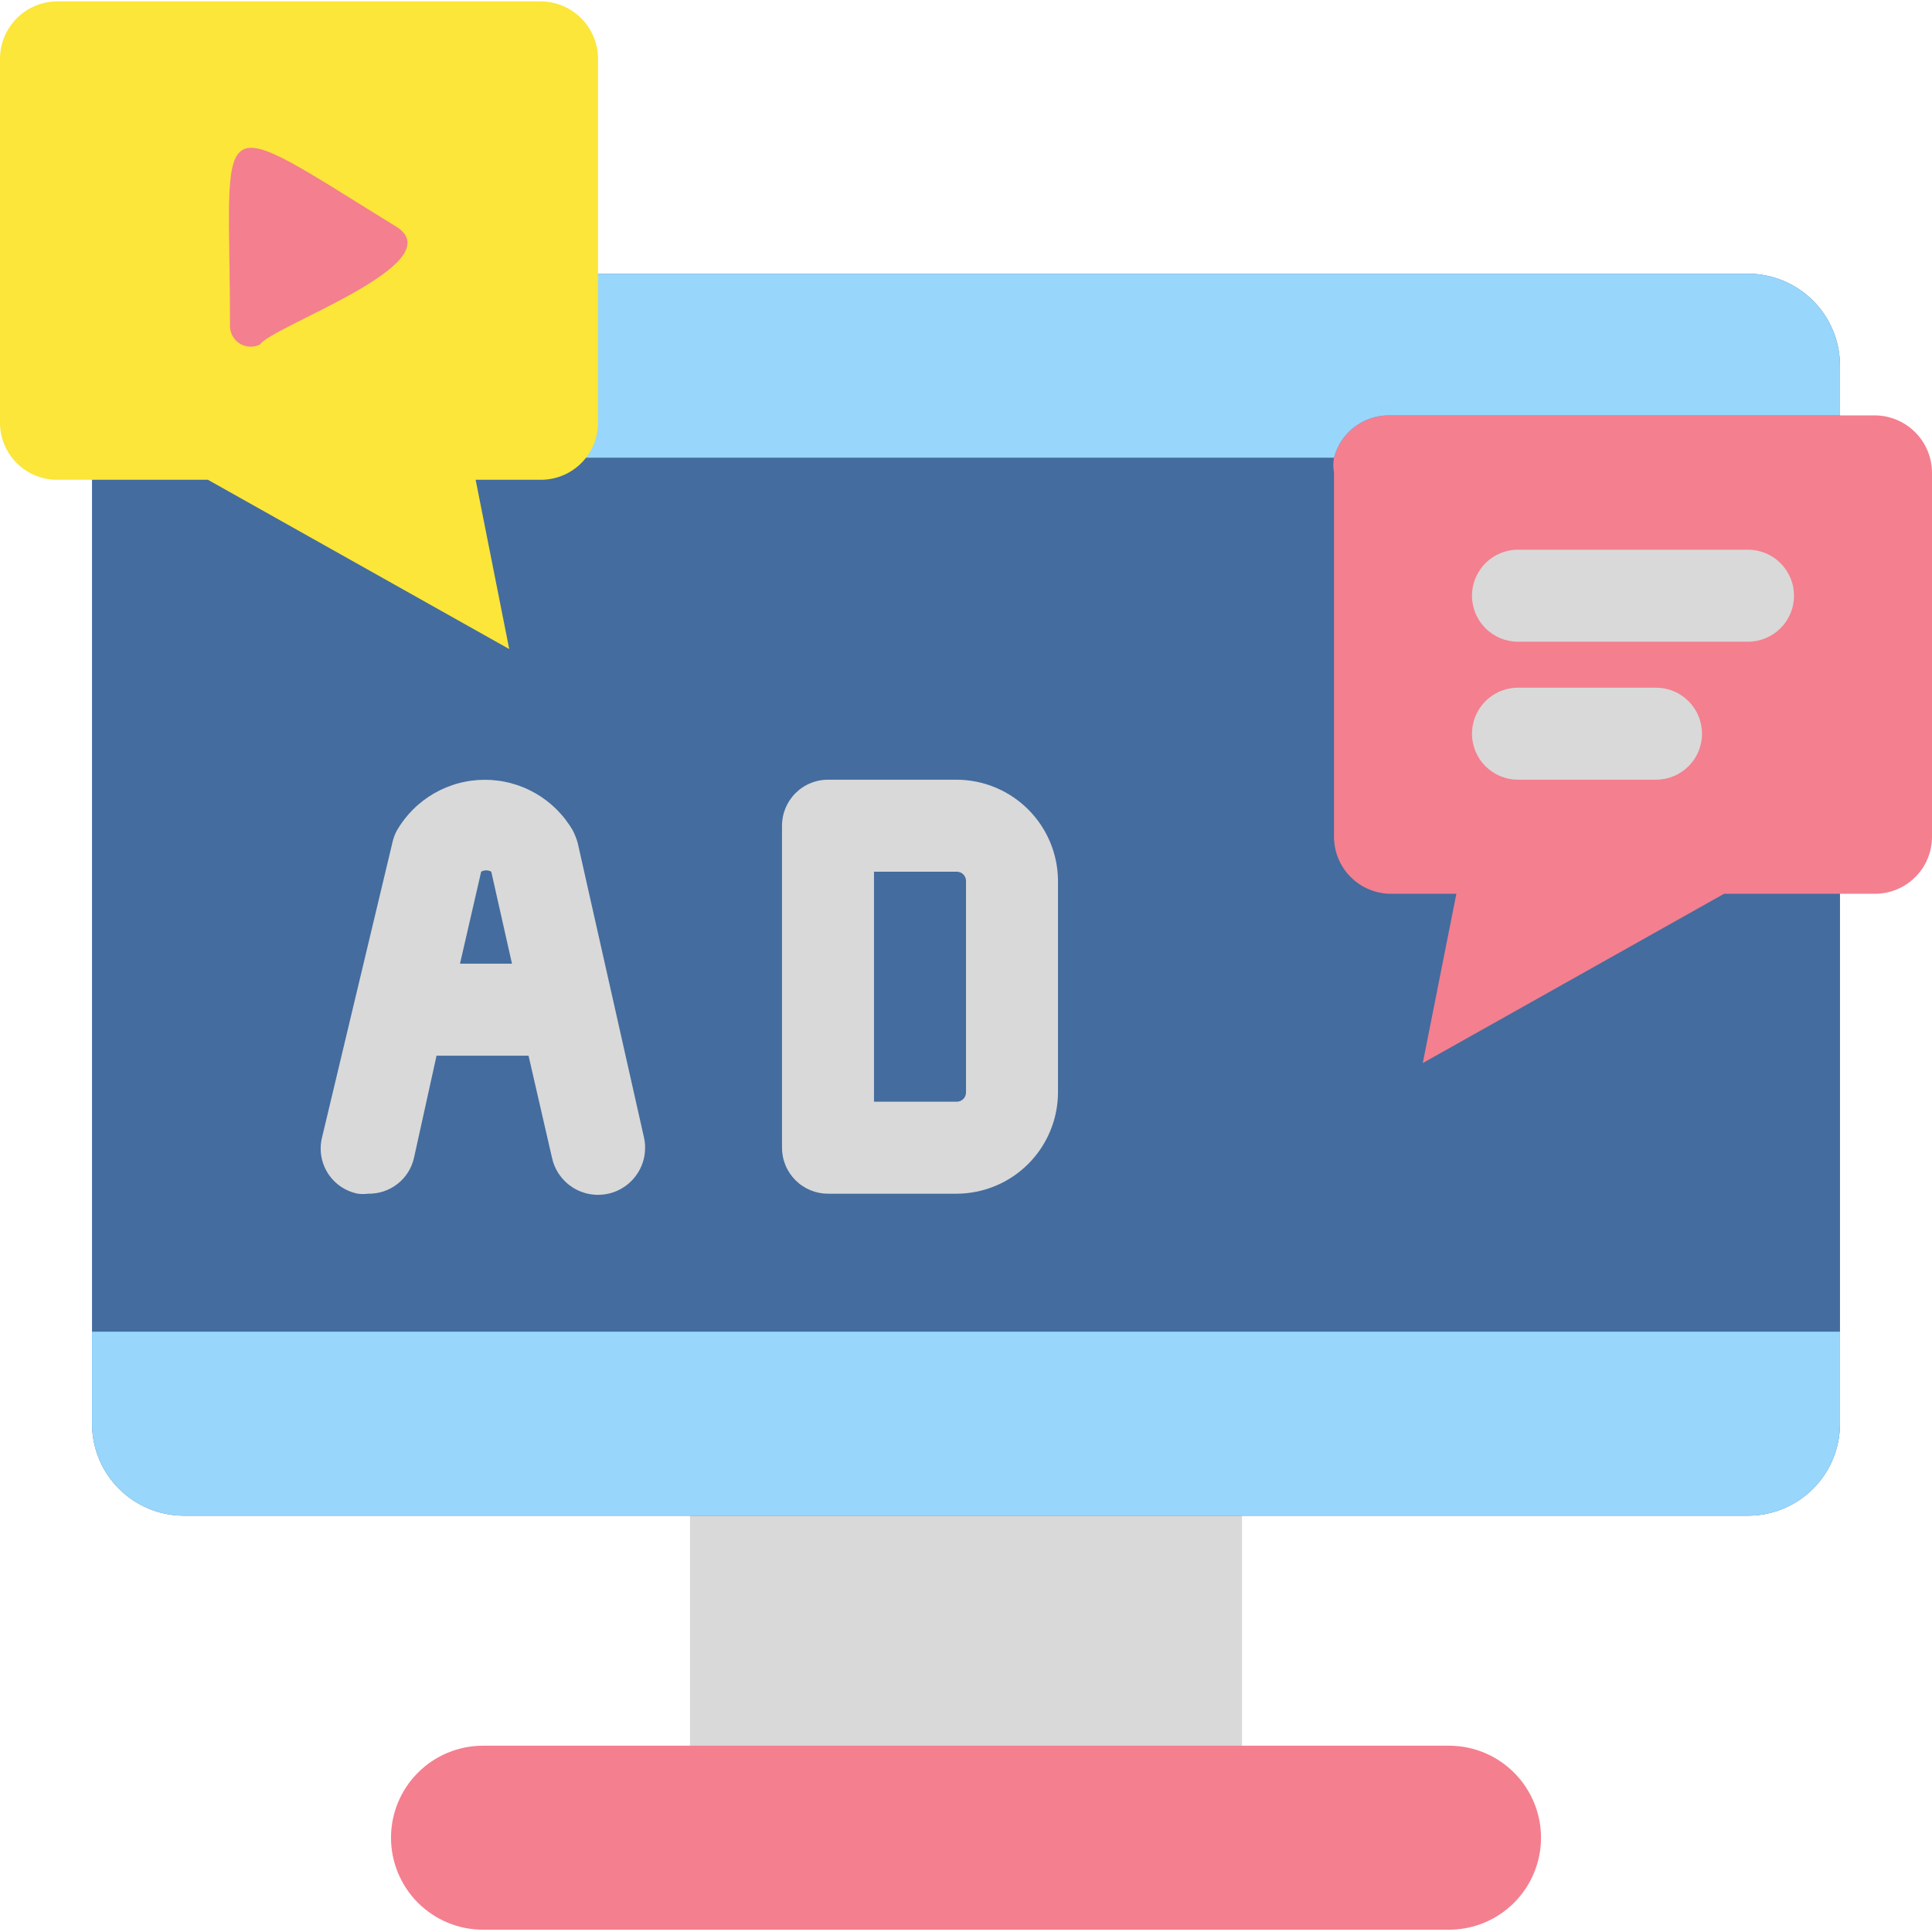 <svg xmlns="http://www.w3.org/2000/svg" xmlns:xlink="http://www.w3.org/1999/xlink" width="1000" zoomAndPan="magnify" viewBox="0 0 750 750" height="1000" preserveAspectRatio="xMidYMid meet" version="1.0"><path fill="#d9d9d9" d="M 267.855 552.68 L 482.145 552.68 L 482.145 713.395 L 267.855 713.395 Z M 267.855 552.68 " fill-opacity="1" fill-rule="nonzero"/><path fill="#446c9e" d="M 71.43 106.25 L 678.57 106.25 C 679.742 106.25 680.906 106.309 682.07 106.422 C 683.234 106.535 684.391 106.707 685.539 106.938 C 686.688 107.164 687.82 107.449 688.938 107.789 C 690.059 108.129 691.156 108.52 692.238 108.969 C 693.32 109.418 694.375 109.914 695.406 110.469 C 696.438 111.02 697.441 111.617 698.414 112.27 C 699.387 112.918 700.324 113.613 701.227 114.355 C 702.133 115.098 703 115.883 703.824 116.711 C 704.652 117.539 705.438 118.402 706.18 119.309 C 706.922 120.211 707.617 121.148 708.266 122.121 C 708.918 123.094 709.516 124.098 710.07 125.129 C 710.621 126.16 711.121 127.215 711.566 128.297 C 712.016 129.379 712.41 130.477 712.746 131.598 C 713.086 132.715 713.371 133.848 713.598 134.996 C 713.828 136.145 714 137.301 714.113 138.465 C 714.227 139.629 714.285 140.793 714.285 141.965 L 714.285 552.68 C 714.285 553.848 714.227 555.016 714.113 556.18 C 714 557.344 713.828 558.5 713.598 559.645 C 713.371 560.793 713.086 561.926 712.746 563.047 C 712.41 564.164 712.016 565.266 711.566 566.348 C 711.121 567.426 710.621 568.484 710.07 569.516 C 709.516 570.547 708.918 571.547 708.266 572.52 C 707.617 573.492 706.922 574.43 706.18 575.336 C 705.438 576.238 704.652 577.105 703.824 577.934 C 703 578.758 702.133 579.543 701.227 580.285 C 700.324 581.027 699.387 581.723 698.414 582.375 C 697.441 583.023 696.438 583.625 695.406 584.176 C 694.375 584.727 693.32 585.227 692.238 585.676 C 691.156 586.121 690.059 586.516 688.938 586.855 C 687.82 587.195 686.688 587.477 685.539 587.707 C 684.391 587.934 683.234 588.105 682.07 588.223 C 680.906 588.336 679.742 588.395 678.57 588.395 L 71.43 588.395 C 70.258 588.395 69.094 588.336 67.93 588.223 C 66.766 588.105 65.609 587.934 64.461 587.707 C 63.312 587.477 62.18 587.195 61.062 586.855 C 59.941 586.516 58.844 586.121 57.762 585.676 C 56.68 585.227 55.625 584.727 54.594 584.176 C 53.562 583.625 52.559 583.023 51.586 582.375 C 50.613 581.723 49.676 581.027 48.773 580.285 C 47.867 579.543 47 578.758 46.176 577.934 C 45.348 577.105 44.562 576.238 43.82 575.336 C 43.078 574.43 42.383 573.492 41.734 572.52 C 41.082 571.547 40.484 570.547 39.93 569.516 C 39.379 568.484 38.879 567.426 38.434 566.348 C 37.984 565.266 37.59 564.164 37.254 563.047 C 36.914 561.926 36.629 560.793 36.402 559.645 C 36.172 558.5 36 557.344 35.887 556.18 C 35.773 555.016 35.715 553.848 35.715 552.68 L 35.715 141.965 C 35.715 140.793 35.773 139.629 35.887 138.465 C 36 137.301 36.172 136.145 36.402 134.996 C 36.629 133.848 36.914 132.715 37.254 131.598 C 37.59 130.477 37.984 129.379 38.434 128.297 C 38.879 127.215 39.379 126.16 39.93 125.129 C 40.484 124.098 41.082 123.094 41.734 122.121 C 42.383 121.148 43.078 120.211 43.82 119.309 C 44.562 118.402 45.348 117.539 46.176 116.711 C 47 115.883 47.867 115.098 48.773 114.355 C 49.676 113.613 50.613 112.918 51.586 112.27 C 52.559 111.617 53.562 111.02 54.594 110.469 C 55.625 109.914 56.68 109.418 57.762 108.969 C 58.844 108.52 59.941 108.129 61.062 107.789 C 62.18 107.449 63.312 107.164 64.461 106.938 C 65.609 106.707 66.766 106.535 67.93 106.422 C 69.094 106.309 70.258 106.25 71.43 106.25 Z M 71.43 106.25 " fill-opacity="1" fill-rule="nonzero"/><path fill="#d9d9d9" d="M 154.465 88.395 C 154.758 88.578 155.039 88.777 155.309 88.996 C 155.578 89.219 155.828 89.453 156.07 89.703 C 156.309 89.957 156.527 90.223 156.734 90.5 C 156.938 90.781 157.125 91.074 157.293 91.375 C 157.461 91.68 157.609 91.992 157.738 92.316 C 157.867 92.637 157.973 92.965 158.062 93.301 C 158.148 93.637 158.215 93.977 158.258 94.32 C 158.301 94.664 158.324 95.012 158.324 95.355 C 158.324 95.703 158.301 96.051 158.258 96.395 C 158.215 96.738 158.148 97.078 158.062 97.414 C 157.973 97.75 157.867 98.078 157.738 98.398 C 157.609 98.723 157.461 99.035 157.293 99.34 C 157.125 99.641 156.938 99.934 156.734 100.211 C 156.527 100.492 156.309 100.758 156.07 101.008 C 155.828 101.262 155.578 101.496 155.309 101.715 C 155.039 101.938 154.758 102.137 154.465 102.32 L 100.895 133.75 C 100.59 133.902 100.277 134.031 99.957 134.145 C 99.637 134.254 99.309 134.344 98.977 134.414 C 98.645 134.484 98.309 134.535 97.973 134.562 C 97.633 134.59 97.293 134.594 96.957 134.578 C 96.617 134.562 96.281 134.527 95.945 134.469 C 95.609 134.41 95.281 134.332 94.957 134.23 C 94.633 134.133 94.316 134.012 94.008 133.871 C 93.699 133.73 93.398 133.574 93.109 133.395 C 92.82 133.219 92.543 133.023 92.281 132.809 C 92.016 132.598 91.766 132.367 91.531 132.121 C 91.297 131.879 91.078 131.621 90.875 131.348 C 90.672 131.074 90.488 130.793 90.32 130.496 C 90.152 130.199 90.008 129.895 89.879 129.582 C 89.75 129.266 89.645 128.945 89.555 128.617 C 89.469 128.289 89.402 127.957 89.355 127.621 C 89.312 127.285 89.289 126.945 89.285 126.605 L 89.285 63.75 C 89.281 63.039 89.367 62.336 89.551 61.648 C 89.73 60.961 90 60.309 90.352 59.691 C 90.707 59.07 91.137 58.512 91.641 58.008 C 92.145 57.504 92.707 57.074 93.324 56.723 C 93.941 56.367 94.594 56.102 95.285 55.918 C 95.973 55.738 96.672 55.652 97.383 55.656 C 98.098 55.664 98.797 55.762 99.48 55.953 C 100.168 56.145 100.816 56.422 101.43 56.785 Z M 154.465 88.395 " fill-opacity="1" fill-rule="nonzero"/><path fill="#f47f8f" d="M 750 183.395 L 750 324.82 C 750 325.547 749.965 326.27 749.895 326.992 C 749.824 327.715 749.715 328.43 749.574 329.141 C 749.434 329.852 749.258 330.555 749.047 331.25 C 748.836 331.941 748.594 332.625 748.312 333.297 C 748.035 333.965 747.727 334.621 747.387 335.258 C 747.043 335.898 746.672 336.52 746.27 337.125 C 745.867 337.727 745.434 338.309 744.973 338.867 C 744.516 339.43 744.027 339.965 743.516 340.48 C 743 340.992 742.465 341.477 741.902 341.938 C 741.344 342.398 740.762 342.828 740.16 343.234 C 739.555 343.637 738.934 344.008 738.297 344.348 C 737.656 344.691 737 345 736.332 345.277 C 735.66 345.555 734.98 345.801 734.285 346.012 C 733.59 346.223 732.887 346.398 732.176 346.539 C 731.465 346.68 730.75 346.785 730.027 346.859 C 729.305 346.93 728.582 346.965 727.855 346.965 L 669.285 346.965 L 552.32 412.68 L 565.355 346.965 L 540 346.965 C 539.273 346.965 538.551 346.93 537.828 346.859 C 537.109 346.785 536.391 346.68 535.68 346.539 C 534.969 346.398 534.266 346.223 533.574 346.012 C 532.879 345.801 532.195 345.555 531.527 345.277 C 530.855 345 530.203 344.691 529.562 344.352 C 528.922 344.008 528.301 343.637 527.699 343.234 C 527.094 342.828 526.512 342.398 525.953 341.938 C 525.391 341.477 524.855 340.992 524.344 340.48 C 523.828 339.965 523.344 339.43 522.883 338.867 C 522.422 338.309 521.992 337.727 521.59 337.125 C 521.188 336.52 520.812 335.898 520.473 335.258 C 520.129 334.621 519.82 333.965 519.543 333.297 C 519.266 332.625 519.02 331.941 518.812 331.25 C 518.602 330.555 518.426 329.852 518.281 329.141 C 518.141 328.43 518.035 327.715 517.965 326.992 C 517.895 326.27 517.855 325.547 517.855 324.82 L 517.855 183.395 C 517.496 181.488 517.496 179.582 517.855 177.68 C 518.16 176.512 518.559 175.375 519.051 174.273 C 519.543 173.172 520.121 172.117 520.785 171.109 C 521.449 170.102 522.191 169.156 523.016 168.273 C 523.836 167.387 524.723 166.574 525.68 165.836 C 526.633 165.098 527.641 164.445 528.703 163.871 C 529.766 163.301 530.871 162.82 532.012 162.43 C 533.152 162.039 534.32 161.746 535.512 161.547 C 536.703 161.348 537.898 161.25 539.105 161.25 L 727.855 161.25 C 728.582 161.254 729.301 161.297 730.023 161.371 C 730.742 161.449 731.457 161.559 732.164 161.703 C 732.875 161.852 733.574 162.031 734.266 162.242 C 734.957 162.457 735.637 162.703 736.305 162.984 C 736.973 163.262 737.625 163.574 738.262 163.918 C 738.898 164.258 739.516 164.633 740.117 165.035 C 740.719 165.438 741.297 165.871 741.855 166.332 C 742.414 166.789 742.953 167.277 743.461 167.789 C 743.973 168.297 744.461 168.836 744.918 169.395 C 745.379 169.953 745.812 170.531 746.215 171.133 C 746.617 171.734 746.992 172.352 747.332 172.988 C 747.676 173.625 747.988 174.277 748.266 174.945 C 748.547 175.613 748.793 176.293 749.008 176.984 C 749.219 177.676 749.398 178.375 749.547 179.086 C 749.691 179.793 749.801 180.508 749.879 181.227 C 749.953 181.949 749.996 182.668 750 183.395 Z M 750 183.395 " fill-opacity="1" fill-rule="nonzero"/><path fill="#98d6fc" d="M 714.285 516.965 L 714.285 552.68 C 714.285 553.848 714.227 555.016 714.113 556.18 C 714 557.344 713.828 558.5 713.598 559.645 C 713.371 560.793 713.086 561.926 712.746 563.047 C 712.41 564.164 712.016 565.266 711.566 566.348 C 711.121 567.426 710.621 568.484 710.07 569.516 C 709.516 570.547 708.918 571.547 708.266 572.52 C 707.617 573.492 706.922 574.43 706.18 575.336 C 705.438 576.238 704.652 577.105 703.824 577.934 C 703 578.758 702.133 579.543 701.227 580.285 C 700.324 581.027 699.387 581.723 698.414 582.375 C 697.441 583.023 696.438 583.625 695.406 584.176 C 694.375 584.727 693.32 585.227 692.238 585.676 C 691.156 586.121 690.059 586.516 688.938 586.855 C 687.82 587.195 686.688 587.477 685.539 587.707 C 684.391 587.934 683.234 588.105 682.07 588.223 C 680.906 588.336 679.742 588.395 678.57 588.395 L 71.43 588.395 C 70.258 588.395 69.094 588.336 67.93 588.223 C 66.766 588.105 65.609 587.934 64.461 587.707 C 63.312 587.477 62.18 587.195 61.062 586.855 C 59.941 586.516 58.844 586.121 57.762 585.676 C 56.68 585.227 55.625 584.727 54.594 584.176 C 53.562 583.625 52.559 583.023 51.586 582.375 C 50.613 581.723 49.676 581.027 48.773 580.285 C 47.867 579.543 47 578.758 46.176 577.934 C 45.348 577.105 44.562 576.238 43.82 575.336 C 43.078 574.43 42.383 573.492 41.734 572.52 C 41.082 571.547 40.484 570.547 39.93 569.516 C 39.379 568.484 38.879 567.426 38.434 566.348 C 37.984 565.266 37.59 564.164 37.254 563.047 C 36.914 561.926 36.629 560.793 36.402 559.645 C 36.172 558.5 36 557.344 35.887 556.18 C 35.773 555.016 35.715 553.848 35.715 552.68 L 35.715 516.965 Z M 714.285 516.965 " fill-opacity="1" fill-rule="nonzero"/><path fill="#98d6fc" d="M 678.57 106.25 L 142.855 106.25 L 142.855 177.68 L 517.855 177.68 C 518.16 176.512 518.559 175.375 519.051 174.273 C 519.543 173.172 520.121 172.117 520.785 171.109 C 521.449 170.102 522.191 169.156 523.016 168.273 C 523.836 167.387 524.723 166.574 525.68 165.836 C 526.633 165.098 527.641 164.445 528.703 163.871 C 529.766 163.301 530.871 162.82 532.012 162.43 C 533.152 162.039 534.32 161.746 535.512 161.547 C 536.703 161.348 537.898 161.25 539.105 161.25 L 714.285 161.25 L 714.285 141.965 C 714.285 140.793 714.227 139.629 714.113 138.465 C 714 137.301 713.828 136.145 713.598 134.996 C 713.371 133.848 713.086 132.715 712.746 131.598 C 712.41 130.477 712.016 129.379 711.566 128.297 C 711.121 127.215 710.621 126.16 710.07 125.129 C 709.516 124.098 708.918 123.094 708.266 122.121 C 707.617 121.148 706.922 120.211 706.18 119.309 C 705.438 118.402 704.652 117.539 703.824 116.711 C 703 115.883 702.133 115.098 701.227 114.355 C 700.324 113.613 699.387 112.918 698.414 112.27 C 697.441 111.617 696.438 111.02 695.406 110.469 C 694.375 109.914 693.32 109.418 692.238 108.969 C 691.156 108.52 690.059 108.129 688.938 107.789 C 687.82 107.449 686.688 107.164 685.539 106.938 C 684.391 106.707 683.234 106.535 682.07 106.422 C 680.906 106.309 679.742 106.25 678.57 106.25 Z M 678.57 106.25 " fill-opacity="1" fill-rule="nonzero"/><path fill="#f47f8f" d="M 562.5 677.68 C 563.668 677.68 564.836 677.734 566 677.852 C 567.164 677.965 568.32 678.137 569.469 678.363 C 570.613 678.594 571.746 678.875 572.867 679.215 C 573.988 679.555 575.086 679.949 576.168 680.398 C 577.246 680.844 578.305 681.344 579.336 681.895 C 580.367 682.445 581.371 683.047 582.34 683.699 C 583.312 684.348 584.254 685.043 585.156 685.785 C 586.062 686.527 586.926 687.312 587.754 688.141 C 588.582 688.965 589.367 689.832 590.109 690.734 C 590.848 691.641 591.547 692.578 592.195 693.551 C 592.844 694.523 593.445 695.527 593.996 696.559 C 594.547 697.59 595.047 698.645 595.496 699.727 C 595.941 700.805 596.336 701.906 596.676 703.027 C 597.016 704.145 597.301 705.277 597.527 706.426 C 597.758 707.574 597.926 708.727 598.043 709.891 C 598.156 711.055 598.215 712.223 598.215 713.395 C 598.215 714.562 598.156 715.73 598.043 716.895 C 597.926 718.059 597.758 719.215 597.527 720.359 C 597.301 721.508 597.016 722.641 596.676 723.762 C 596.336 724.879 595.941 725.98 595.496 727.059 C 595.047 728.141 594.547 729.195 593.996 730.23 C 593.445 731.262 592.844 732.262 592.195 733.234 C 591.547 734.207 590.848 735.145 590.109 736.051 C 589.367 736.953 588.582 737.82 587.754 738.648 C 586.926 739.473 586.062 740.258 585.156 741 C 584.254 741.742 583.312 742.438 582.34 743.09 C 581.371 743.738 580.367 744.34 579.336 744.891 C 578.305 745.441 577.246 745.941 576.168 746.387 C 575.086 746.836 573.988 747.23 572.867 747.57 C 571.746 747.91 570.613 748.191 569.469 748.422 C 568.32 748.648 567.164 748.82 566 748.934 C 564.836 749.051 563.668 749.105 562.5 749.105 L 187.5 749.105 C 186.332 749.105 185.164 749.051 184 748.934 C 182.836 748.82 181.68 748.648 180.531 748.422 C 179.387 748.191 178.254 747.91 177.133 747.57 C 176.012 747.23 174.914 746.836 173.832 746.387 C 172.754 745.941 171.695 745.441 170.664 744.891 C 169.633 744.34 168.629 743.738 167.656 743.09 C 166.688 742.438 165.746 741.742 164.844 741 C 163.938 740.258 163.074 739.473 162.246 738.648 C 161.418 737.82 160.633 736.953 159.891 736.051 C 159.152 735.145 158.453 734.207 157.805 733.234 C 157.156 732.262 156.555 731.262 156.004 730.227 C 155.453 729.195 154.953 728.141 154.504 727.059 C 154.059 725.98 153.664 724.879 153.324 723.762 C 152.984 722.641 152.699 721.508 152.473 720.359 C 152.242 719.215 152.074 718.059 151.957 716.895 C 151.844 715.73 151.785 714.562 151.785 713.395 C 151.785 712.223 151.844 711.055 151.957 709.891 C 152.074 708.727 152.242 707.574 152.473 706.426 C 152.699 705.277 152.984 704.145 153.324 703.027 C 153.664 701.906 154.059 700.805 154.504 699.727 C 154.953 698.645 155.453 697.59 156.004 696.559 C 156.555 695.527 157.156 694.523 157.805 693.551 C 158.453 692.578 159.152 691.641 159.891 690.734 C 160.633 689.832 161.418 688.965 162.246 688.141 C 163.074 687.312 163.938 686.527 164.844 685.785 C 165.746 685.043 166.688 684.348 167.656 683.699 C 168.629 683.047 169.633 682.445 170.664 681.895 C 171.695 681.344 172.754 680.844 173.832 680.398 C 174.914 679.949 176.012 679.555 177.133 679.215 C 178.254 678.875 179.387 678.594 180.531 678.363 C 181.68 678.137 182.836 677.965 184 677.852 C 185.164 677.734 186.332 677.68 187.5 677.68 Z M 562.5 677.68 " fill-opacity="1" fill-rule="nonzero"/><path fill="#fbe639" d="M 210 0.535 L 22.145 0.535 C 21.418 0.543 20.699 0.582 19.977 0.66 C 19.258 0.734 18.543 0.844 17.836 0.992 C 17.125 1.137 16.426 1.316 15.734 1.527 C 15.043 1.742 14.363 1.988 13.695 2.27 C 13.027 2.547 12.375 2.859 11.738 3.203 C 11.102 3.547 10.484 3.918 9.883 4.32 C 9.281 4.727 8.703 5.156 8.145 5.617 C 7.586 6.074 7.047 6.562 6.535 7.074 C 6.027 7.586 5.539 8.121 5.082 8.68 C 4.621 9.238 4.188 9.816 3.785 10.418 C 3.383 11.02 3.008 11.637 2.668 12.277 C 2.324 12.914 2.012 13.566 1.734 14.23 C 1.453 14.898 1.207 15.578 0.992 16.27 C 0.781 16.961 0.602 17.664 0.453 18.371 C 0.309 19.078 0.199 19.793 0.121 20.516 C 0.047 21.234 0.004 21.953 0 22.68 L 0 164.105 C 0 164.832 0.035 165.555 0.105 166.277 C 0.176 167 0.285 167.715 0.426 168.426 C 0.566 169.137 0.742 169.84 0.953 170.535 C 1.164 171.23 1.406 171.91 1.684 172.582 C 1.965 173.25 2.273 173.906 2.613 174.547 C 2.957 175.184 3.328 175.805 3.73 176.41 C 4.133 177.012 4.566 177.594 5.027 178.156 C 5.484 178.715 5.973 179.25 6.484 179.766 C 7 180.277 7.535 180.766 8.094 181.223 C 8.656 181.684 9.238 182.117 9.84 182.52 C 10.445 182.922 11.066 183.293 11.703 183.637 C 12.344 183.977 13 184.285 13.668 184.566 C 14.34 184.844 15.02 185.086 15.715 185.297 C 16.41 185.508 17.113 185.684 17.824 185.824 C 18.535 185.965 19.25 186.074 19.973 186.145 C 20.695 186.215 21.418 186.25 22.145 186.25 L 80.715 186.25 L 197.68 251.965 L 184.645 186.25 L 210 186.25 C 210.727 186.25 211.449 186.215 212.172 186.145 C 212.891 186.074 213.609 185.965 214.32 185.824 C 215.031 185.684 215.734 185.508 216.426 185.297 C 217.121 185.086 217.805 184.844 218.473 184.562 C 219.145 184.285 219.797 183.977 220.438 183.637 C 221.078 183.293 221.699 182.922 222.301 182.52 C 222.906 182.117 223.488 181.684 224.047 181.223 C 224.609 180.766 225.145 180.277 225.656 179.766 C 226.172 179.25 226.656 178.715 227.117 178.156 C 227.578 177.594 228.008 177.012 228.41 176.41 C 228.812 175.805 229.188 175.184 229.527 174.547 C 229.871 173.906 230.18 173.25 230.457 172.582 C 230.734 171.91 230.98 171.23 231.188 170.535 C 231.398 169.84 231.574 169.137 231.719 168.426 C 231.859 167.715 231.965 167 232.035 166.277 C 232.105 165.555 232.145 164.832 232.145 164.105 L 232.145 22.68 C 232.137 21.953 232.098 21.234 232.02 20.516 C 231.945 19.793 231.832 19.078 231.688 18.371 C 231.543 17.664 231.363 16.961 231.148 16.27 C 230.938 15.578 230.691 14.898 230.41 14.23 C 230.129 13.566 229.82 12.914 229.477 12.277 C 229.133 11.637 228.762 11.02 228.355 10.418 C 227.953 9.816 227.523 9.238 227.062 8.68 C 226.602 8.121 226.117 7.586 225.605 7.074 C 225.094 6.562 224.559 6.074 224 5.617 C 223.441 5.156 222.859 4.727 222.262 4.32 C 221.66 3.918 221.039 3.547 220.402 3.203 C 219.766 2.859 219.113 2.547 218.445 2.27 C 217.777 1.988 217.098 1.742 216.406 1.527 C 215.715 1.316 215.016 1.137 214.309 0.992 C 213.598 0.844 212.883 0.734 212.164 0.66 C 211.445 0.582 210.723 0.543 210 0.535 Z M 210 0.535 " fill-opacity="1" fill-rule="nonzero"/><path fill="#d9d9d9" d="M 371.43 463.395 L 321.43 463.395 C 320.844 463.395 320.262 463.363 319.68 463.309 C 319.098 463.25 318.52 463.164 317.945 463.051 C 317.371 462.938 316.805 462.793 316.246 462.625 C 315.684 462.453 315.137 462.258 314.594 462.035 C 314.055 461.809 313.527 461.559 313.012 461.285 C 312.496 461.008 311.992 460.707 311.508 460.383 C 311.02 460.059 310.551 459.711 310.102 459.34 C 309.648 458.969 309.215 458.574 308.801 458.164 C 308.387 457.75 307.996 457.316 307.625 456.863 C 307.254 456.41 306.906 455.941 306.582 455.457 C 306.258 454.969 305.957 454.469 305.68 453.953 C 305.402 453.438 305.156 452.91 304.93 452.371 C 304.707 451.828 304.512 451.277 304.34 450.719 C 304.172 450.16 304.027 449.594 303.914 449.02 C 303.801 448.445 303.715 447.867 303.656 447.285 C 303.602 446.703 303.57 446.121 303.57 445.535 L 303.57 320.535 C 303.57 319.949 303.602 319.367 303.656 318.785 C 303.715 318.203 303.801 317.625 303.914 317.051 C 304.027 316.477 304.172 315.91 304.34 315.352 C 304.512 314.793 304.707 314.242 304.93 313.703 C 305.156 313.16 305.406 312.633 305.68 312.117 C 305.957 311.602 306.258 311.102 306.582 310.613 C 306.906 310.129 307.254 309.66 307.625 309.207 C 307.996 308.754 308.387 308.324 308.801 307.91 C 309.215 307.496 309.648 307.102 310.102 306.73 C 310.551 306.359 311.02 306.012 311.508 305.688 C 311.992 305.363 312.496 305.062 313.012 304.789 C 313.527 304.512 314.055 304.262 314.594 304.039 C 315.137 303.812 315.684 303.617 316.246 303.449 C 316.805 303.277 317.371 303.137 317.945 303.023 C 318.52 302.906 319.098 302.82 319.68 302.766 C 320.262 302.707 320.844 302.68 321.43 302.68 L 371.43 302.68 C 372.715 302.684 373.996 302.754 375.273 302.883 C 376.551 303.016 377.82 303.207 379.082 303.461 C 380.34 303.719 381.586 304.035 382.812 304.41 C 384.043 304.785 385.25 305.223 386.434 305.715 C 387.621 306.211 388.781 306.762 389.914 307.371 C 391.043 307.977 392.145 308.637 393.211 309.355 C 394.281 310.07 395.309 310.836 396.305 311.648 C 397.297 312.465 398.246 313.328 399.156 314.238 C 400.062 315.145 400.926 316.098 401.742 317.09 C 402.559 318.082 403.324 319.113 404.039 320.18 C 404.754 321.246 405.414 322.348 406.023 323.48 C 406.633 324.613 407.184 325.773 407.676 326.957 C 408.172 328.145 408.605 329.352 408.984 330.578 C 409.359 331.809 409.676 333.055 409.93 334.312 C 410.184 335.57 410.379 336.84 410.508 338.117 C 410.641 339.398 410.707 340.68 410.715 341.965 L 410.715 424.105 C 410.707 425.391 410.641 426.676 410.508 427.953 C 410.379 429.23 410.184 430.5 409.93 431.758 C 409.676 433.02 409.359 434.262 408.984 435.492 C 408.605 436.719 408.172 437.926 407.676 439.113 C 407.184 440.301 406.633 441.457 406.023 442.59 C 405.414 443.723 404.754 444.824 404.039 445.891 C 403.324 446.957 402.559 447.988 401.742 448.98 C 400.926 449.977 400.066 450.926 399.156 451.836 C 398.246 452.742 397.297 453.605 396.305 454.422 C 395.312 455.238 394.281 456.004 393.211 456.719 C 392.145 457.434 391.043 458.094 389.914 458.703 C 388.781 459.309 387.621 459.859 386.434 460.355 C 385.25 460.848 384.043 461.285 382.812 461.66 C 381.586 462.039 380.34 462.355 379.082 462.609 C 377.82 462.863 376.551 463.055 375.273 463.188 C 373.996 463.32 372.715 463.387 371.43 463.395 Z M 339.285 427.68 L 371.43 427.68 C 371.902 427.68 372.359 427.586 372.797 427.406 C 373.234 427.227 373.617 426.969 373.953 426.633 C 374.289 426.297 374.547 425.91 374.727 425.473 C 374.91 425.035 375 424.582 375 424.105 L 375 341.965 C 375 341.492 374.91 341.035 374.727 340.598 C 374.547 340.16 374.289 339.773 373.953 339.438 C 373.617 339.105 373.234 338.848 372.797 338.664 C 372.359 338.484 371.902 338.395 371.43 338.395 L 339.285 338.395 Z M 339.285 427.68 " fill-opacity="1" fill-rule="nonzero"/><path fill="#d9d9d9" d="M 250 441.605 L 224.285 327.32 C 223.816 325.582 223.16 323.914 222.32 322.32 C 221.891 321.578 221.434 320.852 220.953 320.141 C 220.477 319.43 219.973 318.734 219.449 318.055 C 218.926 317.375 218.379 316.711 217.809 316.07 C 217.242 315.426 216.652 314.801 216.047 314.195 C 215.438 313.59 214.809 313.004 214.164 312.441 C 213.516 311.875 212.852 311.332 212.168 310.812 C 211.488 310.293 210.789 309.793 210.074 309.316 C 209.359 308.844 208.629 308.391 207.887 307.961 C 207.141 307.535 206.383 307.133 205.613 306.754 C 204.844 306.375 204.062 306.02 203.27 305.695 C 202.477 305.367 201.672 305.066 200.859 304.789 C 200.047 304.516 199.223 304.266 198.395 304.047 C 197.566 303.824 196.73 303.629 195.887 303.465 C 195.047 303.297 194.199 303.156 193.348 303.047 C 192.496 302.934 191.645 302.852 190.785 302.793 C 189.93 302.738 189.074 302.711 188.215 302.711 C 187.355 302.711 186.5 302.738 185.641 302.793 C 184.785 302.852 183.93 302.934 183.082 303.047 C 182.23 303.156 181.383 303.297 180.539 303.465 C 179.699 303.629 178.863 303.824 178.035 304.047 C 177.203 304.266 176.383 304.516 175.57 304.789 C 174.758 305.066 173.953 305.367 173.16 305.695 C 172.367 306.02 171.586 306.375 170.812 306.754 C 170.043 307.133 169.285 307.535 168.543 307.961 C 167.797 308.391 167.07 308.844 166.355 309.316 C 165.641 309.793 164.941 310.293 164.258 310.812 C 163.578 311.332 162.914 311.875 162.266 312.441 C 161.617 313.004 160.992 313.59 160.383 314.195 C 159.773 314.801 159.188 315.426 158.617 316.07 C 158.051 316.711 157.504 317.375 156.98 318.055 C 156.453 318.734 155.953 319.43 155.473 320.141 C 154.996 320.852 154.539 321.578 154.105 322.32 C 153.277 323.844 152.684 325.449 152.32 327.145 L 125 441.605 C 124.855 442.191 124.742 442.785 124.66 443.383 C 124.574 443.977 124.52 444.578 124.5 445.18 C 124.477 445.781 124.48 446.383 124.52 446.988 C 124.559 447.59 124.625 448.188 124.727 448.781 C 124.824 449.375 124.953 449.965 125.109 450.547 C 125.266 451.129 125.453 451.699 125.672 452.262 C 125.887 452.824 126.129 453.375 126.402 453.914 C 126.676 454.453 126.973 454.977 127.297 455.484 C 127.621 455.992 127.973 456.48 128.348 456.953 C 128.719 457.426 129.117 457.879 129.539 458.312 C 129.957 458.746 130.398 459.152 130.859 459.543 C 131.324 459.93 131.801 460.293 132.301 460.633 C 132.801 460.973 133.312 461.285 133.844 461.57 C 134.375 461.859 134.918 462.117 135.477 462.348 C 136.031 462.582 136.598 462.785 137.176 462.957 C 137.754 463.133 138.336 463.277 138.93 463.395 C 140.238 463.566 141.547 463.566 142.855 463.395 C 143.883 463.418 144.898 463.355 145.914 463.203 C 146.926 463.055 147.922 462.82 148.895 462.496 C 149.867 462.176 150.805 461.773 151.707 461.289 C 152.613 460.809 153.469 460.25 154.277 459.621 C 155.086 458.992 155.832 458.297 156.52 457.539 C 157.207 456.777 157.828 455.965 158.375 455.102 C 158.926 454.234 159.395 453.328 159.789 452.383 C 160.18 451.438 160.488 450.465 160.715 449.465 L 169.465 409.82 L 205.18 409.82 L 214.285 449.465 C 214.414 450.051 214.57 450.629 214.754 451.195 C 214.941 451.766 215.152 452.328 215.395 452.875 C 215.633 453.426 215.898 453.961 216.191 454.484 C 216.484 455.008 216.801 455.512 217.145 456.004 C 217.488 456.496 217.852 456.969 218.242 457.426 C 218.633 457.883 219.043 458.316 219.473 458.73 C 219.906 459.148 220.355 459.539 220.828 459.91 C 221.297 460.281 221.785 460.629 222.289 460.953 C 222.797 461.273 223.312 461.574 223.848 461.844 C 224.383 462.117 224.93 462.363 225.484 462.578 C 226.043 462.797 226.613 462.988 227.188 463.152 C 227.766 463.312 228.348 463.449 228.938 463.551 C 229.527 463.656 230.121 463.734 230.719 463.781 C 231.316 463.828 231.914 463.844 232.516 463.832 C 233.113 463.82 233.711 463.777 234.305 463.707 C 234.898 463.637 235.488 463.539 236.074 463.41 C 236.66 463.281 237.238 463.125 237.809 462.938 C 238.379 462.754 238.938 462.539 239.484 462.297 C 240.035 462.059 240.57 461.793 241.094 461.5 C 241.613 461.207 242.121 460.887 242.613 460.543 C 243.105 460.199 243.578 459.836 244.031 459.445 C 244.488 459.055 244.922 458.645 245.34 458.211 C 245.754 457.781 246.145 457.328 246.516 456.859 C 246.887 456.387 247.234 455.898 247.555 455.395 C 247.879 454.891 248.176 454.371 248.445 453.836 C 248.719 453.301 248.961 452.754 249.18 452.195 C 249.398 451.637 249.59 451.07 249.75 450.492 C 249.91 449.918 250.047 449.332 250.148 448.742 C 250.254 448.152 250.328 447.559 250.375 446.961 C 250.422 446.367 250.438 445.766 250.426 445.168 C 250.414 444.57 250.371 443.973 250.301 443.379 C 250.23 442.781 250.129 442.191 250 441.605 Z M 178.57 374.105 L 186.785 338.395 C 187.395 338.043 188.047 337.867 188.75 337.867 C 189.453 337.867 190.105 338.043 190.715 338.395 L 198.75 374.105 Z M 178.57 374.105 " fill-opacity="1" fill-rule="nonzero"/><path fill="#d9d9d9" d="M 678.57 249.105 L 589.285 249.105 C 588.699 249.105 588.117 249.078 587.535 249.02 C 586.953 248.965 586.375 248.879 585.801 248.766 C 585.227 248.648 584.66 248.508 584.102 248.34 C 583.543 248.168 582.992 247.973 582.453 247.746 C 581.91 247.523 581.383 247.273 580.867 247 C 580.352 246.723 579.852 246.422 579.363 246.098 C 578.879 245.773 578.41 245.426 577.957 245.055 C 577.504 244.684 577.074 244.289 576.66 243.875 C 576.246 243.465 575.852 243.031 575.48 242.578 C 575.109 242.125 574.762 241.656 574.438 241.172 C 574.113 240.684 573.812 240.184 573.535 239.668 C 573.262 239.152 573.012 238.625 572.789 238.082 C 572.562 237.543 572.367 236.992 572.199 236.434 C 572.027 235.875 571.887 235.309 571.773 234.734 C 571.656 234.16 571.57 233.582 571.516 233 C 571.457 232.418 571.43 231.836 571.43 231.25 C 571.43 230.664 571.457 230.082 571.516 229.5 C 571.57 228.918 571.656 228.34 571.773 227.766 C 571.887 227.191 572.027 226.625 572.199 226.066 C 572.367 225.508 572.562 224.957 572.789 224.418 C 573.012 223.875 573.262 223.348 573.535 222.832 C 573.812 222.316 574.113 221.816 574.438 221.328 C 574.762 220.844 575.109 220.375 575.48 219.922 C 575.852 219.469 576.246 219.035 576.66 218.625 C 577.074 218.211 577.504 217.816 577.957 217.445 C 578.41 217.074 578.879 216.727 579.363 216.402 C 579.852 216.078 580.352 215.777 580.867 215.5 C 581.383 215.227 581.91 214.977 582.453 214.754 C 582.992 214.527 583.543 214.332 584.102 214.16 C 584.66 213.992 585.227 213.852 585.801 213.734 C 586.375 213.621 586.953 213.535 587.535 213.48 C 588.117 213.422 588.699 213.395 589.285 213.395 L 678.57 213.395 C 679.156 213.395 679.738 213.422 680.32 213.48 C 680.902 213.535 681.48 213.621 682.055 213.734 C 682.629 213.852 683.195 213.992 683.754 214.16 C 684.316 214.332 684.863 214.527 685.406 214.754 C 685.945 214.977 686.473 215.227 686.988 215.5 C 687.504 215.777 688.008 216.078 688.492 216.402 C 688.977 216.727 689.449 217.074 689.898 217.445 C 690.352 217.816 690.785 218.211 691.199 218.625 C 691.613 219.035 692.004 219.469 692.375 219.922 C 692.746 220.375 693.094 220.844 693.418 221.328 C 693.742 221.816 694.043 222.316 694.32 222.832 C 694.594 223.348 694.844 223.875 695.07 224.418 C 695.293 224.957 695.488 225.508 695.66 226.066 C 695.828 226.625 695.973 227.191 696.086 227.766 C 696.199 228.34 696.285 228.918 696.344 229.5 C 696.398 230.082 696.43 230.664 696.43 231.25 C 696.43 231.836 696.398 232.418 696.344 233 C 696.285 233.582 696.199 234.16 696.086 234.734 C 695.973 235.309 695.828 235.875 695.66 236.434 C 695.488 236.992 695.293 237.543 695.07 238.082 C 694.844 238.625 694.594 239.152 694.32 239.668 C 694.043 240.184 693.742 240.684 693.418 241.172 C 693.094 241.656 692.746 242.125 692.375 242.578 C 692.004 243.031 691.613 243.465 691.199 243.875 C 690.785 244.289 690.352 244.684 689.898 245.055 C 689.449 245.426 688.977 245.773 688.492 246.098 C 688.008 246.422 687.504 246.723 686.988 247 C 686.473 247.273 685.945 247.523 685.406 247.746 C 684.863 247.973 684.316 248.168 683.754 248.34 C 683.195 248.508 682.629 248.648 682.055 248.766 C 681.48 248.879 680.902 248.965 680.32 249.02 C 679.738 249.078 679.156 249.105 678.57 249.105 Z M 678.57 249.105 " fill-opacity="1" fill-rule="nonzero"/><path fill="#d9d9d9" d="M 642.855 302.68 L 589.285 302.68 C 588.699 302.68 588.117 302.648 587.535 302.594 C 586.953 302.535 586.375 302.449 585.801 302.336 C 585.227 302.223 584.66 302.078 584.102 301.91 C 583.543 301.738 582.992 301.543 582.453 301.32 C 581.91 301.094 581.383 300.848 580.867 300.57 C 580.352 300.293 579.852 299.992 579.363 299.668 C 578.879 299.344 578.41 298.996 577.957 298.625 C 577.504 298.254 577.074 297.863 576.66 297.449 C 576.246 297.035 575.852 296.602 575.48 296.148 C 575.109 295.699 574.762 295.23 574.438 294.742 C 574.113 294.258 573.812 293.754 573.535 293.238 C 573.262 292.723 573.012 292.195 572.789 291.656 C 572.562 291.113 572.367 290.566 572.199 290.004 C 572.027 289.445 571.887 288.879 571.773 288.305 C 571.656 287.73 571.57 287.152 571.516 286.57 C 571.457 285.988 571.43 285.406 571.43 284.82 C 571.43 284.238 571.457 283.652 571.516 283.07 C 571.57 282.488 571.656 281.91 571.773 281.336 C 571.887 280.766 572.027 280.199 572.199 279.637 C 572.367 279.078 572.562 278.527 572.789 277.988 C 573.012 277.449 573.262 276.918 573.535 276.402 C 573.812 275.887 574.113 275.387 574.438 274.902 C 574.762 274.414 575.109 273.945 575.48 273.492 C 575.852 273.039 576.246 272.609 576.66 272.195 C 577.074 271.781 577.504 271.387 577.957 271.02 C 578.41 270.648 578.879 270.297 579.363 269.973 C 579.852 269.648 580.352 269.348 580.867 269.074 C 581.383 268.797 581.91 268.547 582.453 268.324 C 582.992 268.102 583.543 267.902 584.102 267.734 C 584.66 267.562 585.227 267.422 585.801 267.309 C 586.375 267.191 586.953 267.109 587.535 267.051 C 588.117 266.992 588.699 266.965 589.285 266.965 L 642.855 266.965 C 643.441 266.965 644.023 266.992 644.605 267.051 C 645.188 267.109 645.766 267.191 646.34 267.309 C 646.914 267.422 647.48 267.562 648.039 267.734 C 648.602 267.902 649.148 268.102 649.691 268.324 C 650.23 268.547 650.758 268.797 651.273 269.074 C 651.789 269.348 652.293 269.648 652.777 269.973 C 653.266 270.297 653.734 270.648 654.188 271.02 C 654.637 271.387 655.07 271.781 655.484 272.195 C 655.898 272.609 656.289 273.039 656.66 273.492 C 657.031 273.945 657.379 274.414 657.703 274.902 C 658.031 275.387 658.328 275.887 658.605 276.402 C 658.883 276.918 659.133 277.449 659.355 277.988 C 659.578 278.527 659.777 279.078 659.945 279.637 C 660.113 280.199 660.258 280.766 660.371 281.336 C 660.484 281.91 660.57 282.488 660.629 283.07 C 660.688 283.652 660.715 284.238 660.715 284.82 C 660.715 285.406 660.688 285.988 660.629 286.57 C 660.57 287.152 660.484 287.73 660.371 288.305 C 660.258 288.879 660.113 289.445 659.945 290.004 C 659.777 290.566 659.578 291.113 659.355 291.656 C 659.133 292.195 658.883 292.723 658.605 293.238 C 658.328 293.754 658.031 294.258 657.703 294.742 C 657.379 295.23 657.031 295.699 656.66 296.148 C 656.289 296.602 655.898 297.035 655.484 297.449 C 655.07 297.863 654.637 298.254 654.184 298.625 C 653.734 298.996 653.266 299.344 652.777 299.668 C 652.293 299.992 651.789 300.293 651.273 300.57 C 650.758 300.848 650.23 301.094 649.691 301.32 C 649.148 301.543 648.602 301.738 648.039 301.91 C 647.48 302.078 646.914 302.223 646.34 302.336 C 645.766 302.449 645.188 302.535 644.605 302.594 C 644.023 302.648 643.441 302.68 642.855 302.68 Z M 642.855 302.68 " fill-opacity="1" fill-rule="nonzero"/><path fill="#f47f8f" d="M 154.465 88.395 C 174.82 102.68 105.715 126.605 100.895 133.75 C 100.59 133.902 100.277 134.031 99.957 134.145 C 99.637 134.254 99.309 134.344 98.977 134.414 C 98.645 134.484 98.309 134.535 97.973 134.562 C 97.633 134.59 97.293 134.594 96.957 134.578 C 96.617 134.562 96.281 134.527 95.945 134.469 C 95.609 134.41 95.281 134.332 94.957 134.23 C 94.633 134.133 94.316 134.012 94.008 133.871 C 93.699 133.73 93.398 133.574 93.109 133.395 C 92.82 133.219 92.543 133.023 92.281 132.809 C 92.016 132.598 91.766 132.367 91.531 132.121 C 91.297 131.879 91.078 131.621 90.875 131.348 C 90.672 131.074 90.488 130.793 90.32 130.496 C 90.152 130.199 90.008 129.895 89.879 129.582 C 89.75 129.266 89.645 128.945 89.555 128.617 C 89.469 128.289 89.402 127.957 89.355 127.621 C 89.312 127.285 89.289 126.945 89.285 126.605 C 89.285 41.785 79.645 42.32 154.465 88.395 Z M 154.465 88.395 " fill-opacity="1" fill-rule="nonzero"/></svg>